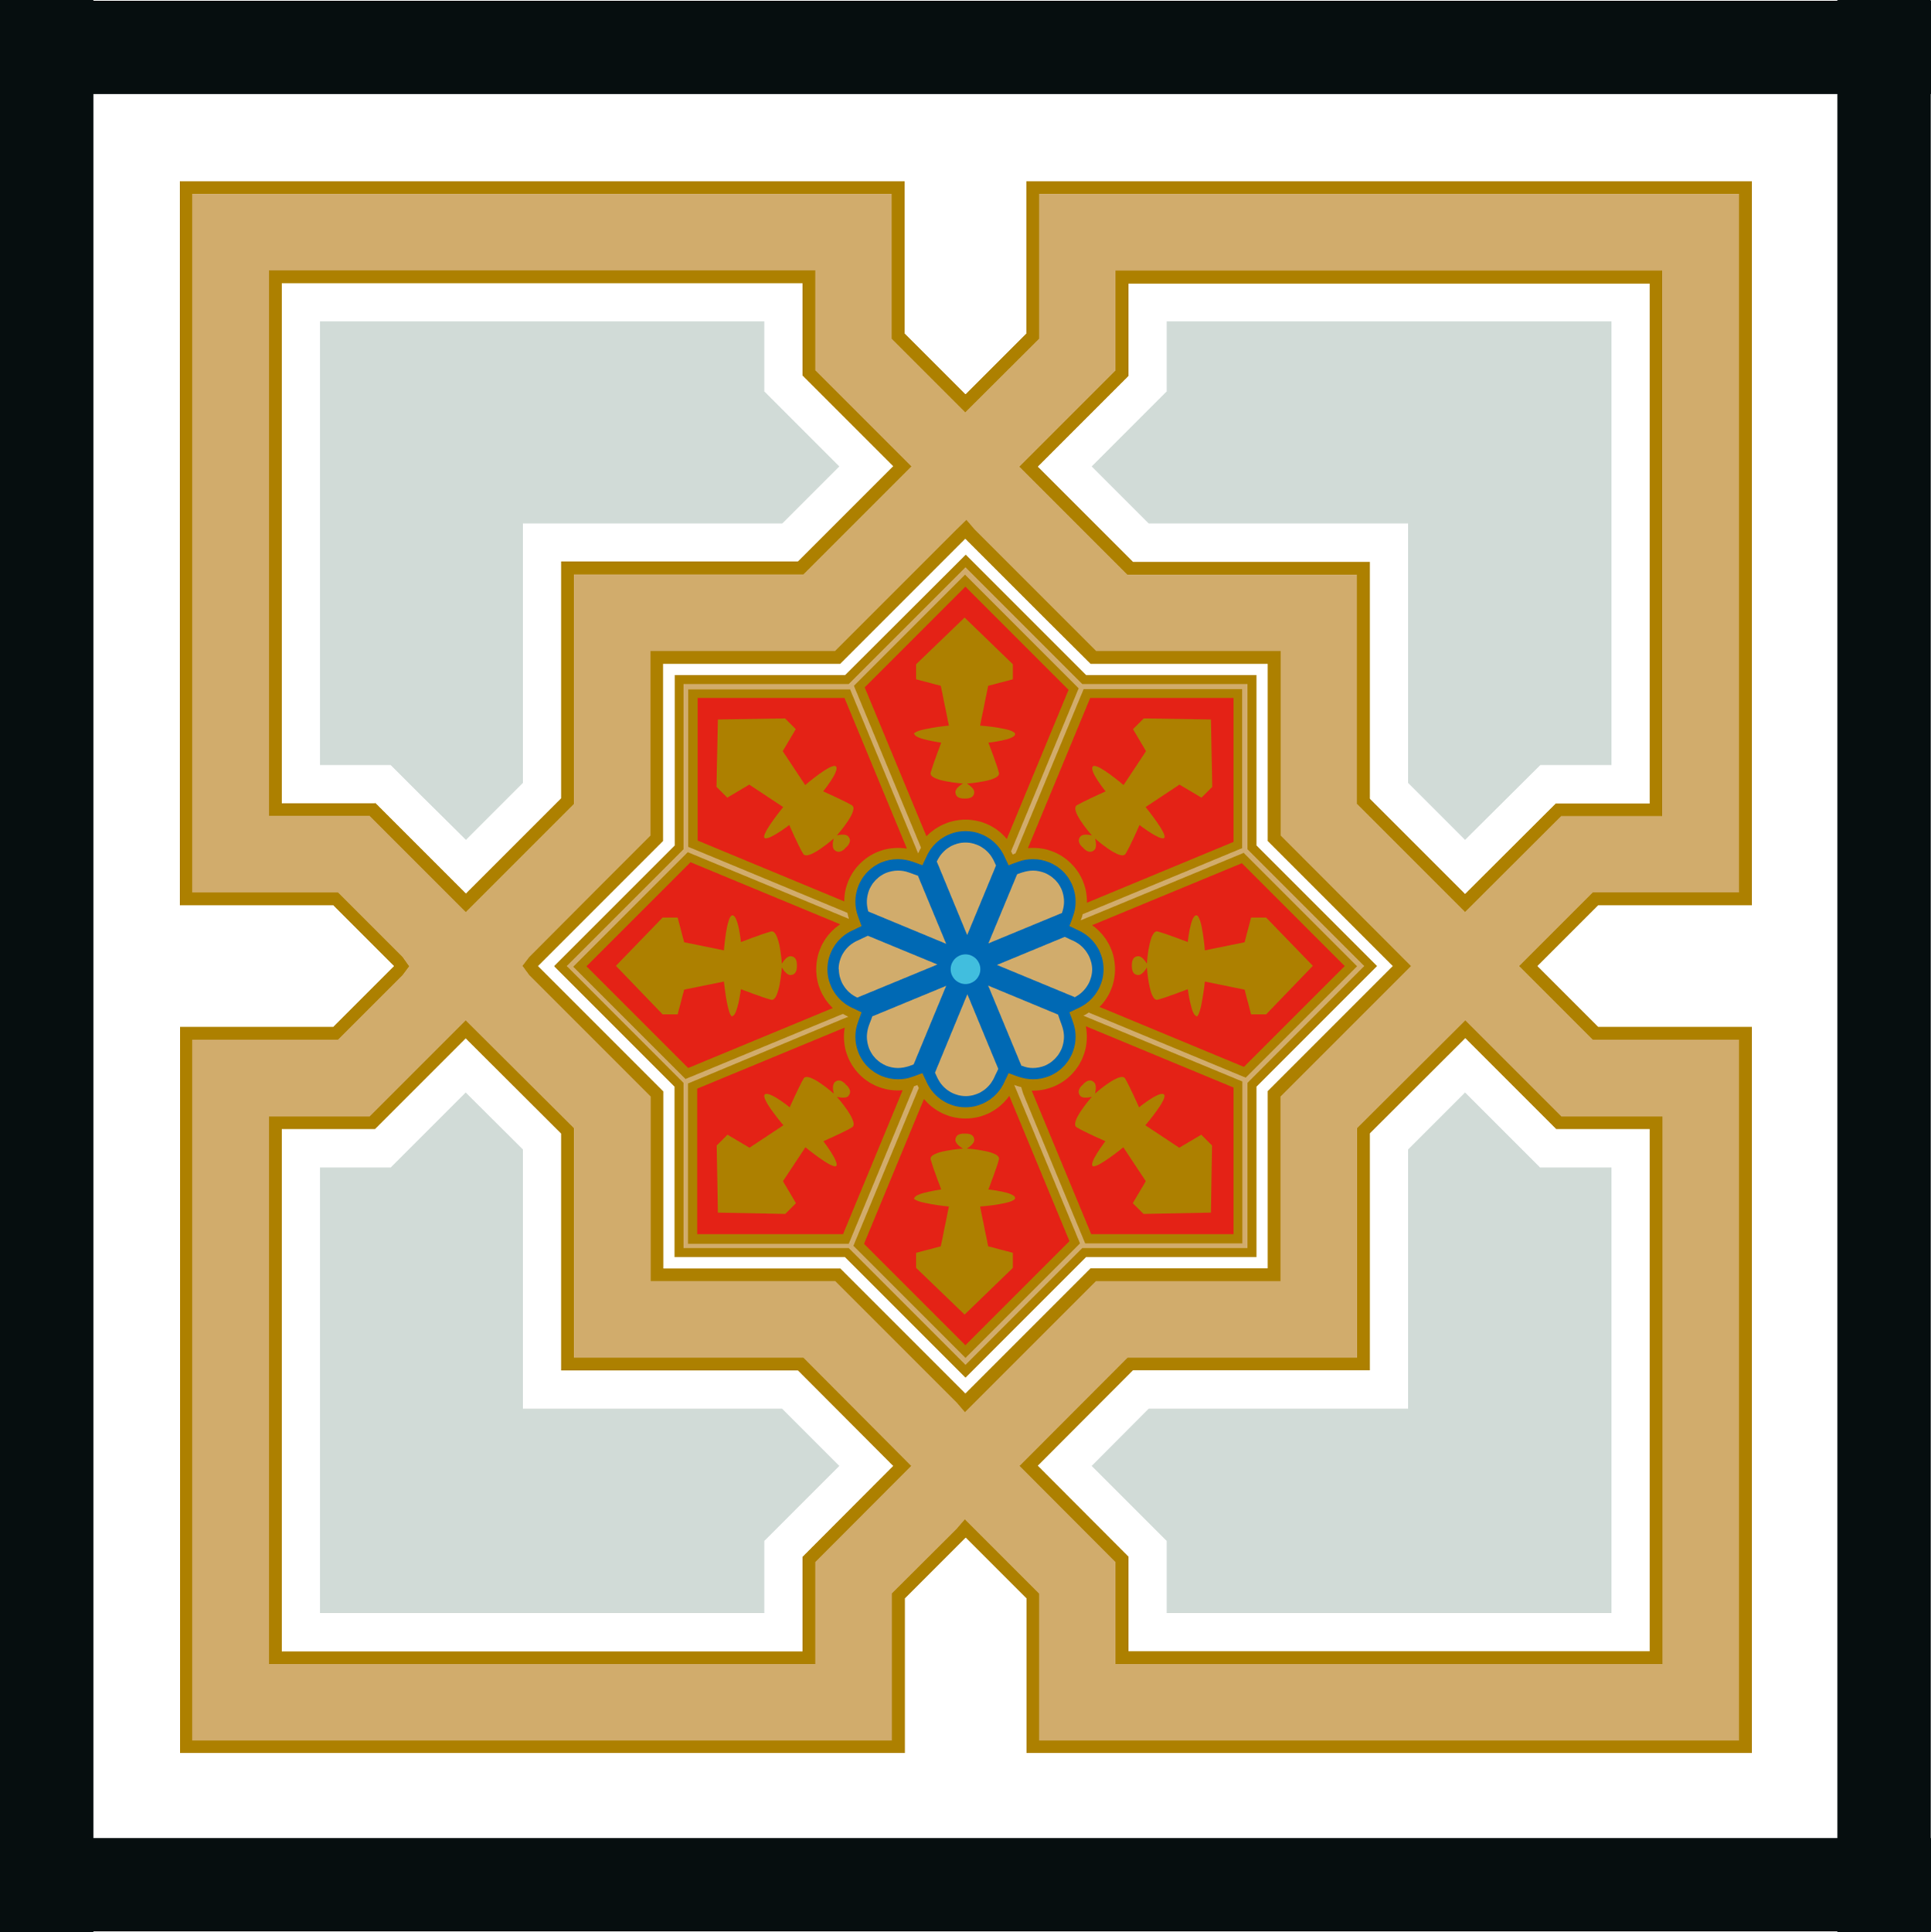 <?xml version="1.0" encoding="UTF-8"?> <svg xmlns="http://www.w3.org/2000/svg" id="_Слой_2" data-name="Слой 2" viewBox="0 0 86 86.04"><defs><style> .cls-1 { fill: #41bede; } .cls-2 { fill: #d1dbd7; } .cls-3 { fill: #0069b4; } .cls-4 { fill: #060e0f; } .cls-5 { fill: #e42216; } .cls-6 { fill: #ad8000; } .cls-7 { fill: #d1ac6c; } </style></defs><g id="Layer_1" data-name="Layer 1"><g><g><rect class="cls-4" y=".03" width="86" height="4.16"></rect><rect class="cls-4" y="81.85" width="86" height="4.16"></rect><rect class="cls-4" x="0" y="0" width="4.16" height="86.04"></rect><rect class="cls-4" x="81.83" y="0" width="4.16" height="86.04"></rect></g><g><g><path class="cls-6" d="M38.13,54.78l4.87,4.87.1-.1h0s4.78-4.77,4.78-4.77h6.89v-6.89l4.87-4.87-4.33-4.33-.54-.54v-6.89h-6.89l-4.87-4.87-.1.1h0s-4.78,4.77-4.78,4.77h-6.89v6.89l-4.87,4.87,4.87,4.87v6.89h6.89Z"></path><path class="cls-6" d="M78.01,8.07h0s-32.3,0-32.3,0v6.78l-2.71,2.71h0s0,0,0,0l-2.71-2.71v-6.78H8.01s0,0,0,0v32.24h6.83l2.71,2.71h0s0,0,0,0l-2.71,2.71h-6.82v32.33h0s32.28,0,32.28,0v-6.88l2.71-2.71h0s0,0,0,0l2.71,2.71v6.88h32.3s0,0,0,0v-32.33h-6.84l-2.71-2.71h0s0,0,0,0l2.71-2.71h6.84V8.07h0ZM16.7,35.77h-4.15V12.61h23.19v4.11l1.65,1.65h0s.33.33.33.33l2.06,2.06-4.24,4.24h-10.55v10.55l-4.24,4.24-2.39-2.39h0s-1.65-1.65-1.65-1.65ZM12.55,73.53v-23.25h4.15l4.04-4.04,4.25,4.24v10.55h10.55l4.24,4.25-4.04,4.05v4.21H12.55ZM43,62.06h0s0,0,0,0l-5.57-5.57h-7.89v-7.89l-5.58-5.58h0s0,0,0,0l3.71-3.71h0s1.86-1.86,1.86-1.86v-7.89h7.89l1.85-1.85h0s3.72-3.72,3.72-3.72h0s0,0,0,0l3.72,3.72h0s1.86,1.85,1.86,1.85h7.89v7.89l1.86,1.86h0s3.71,3.71,3.71,3.71h0s0,0,0,0l-5.57,5.57v7.89h-7.89l-5.58,5.58ZM69.3,50.28h4.17v23.25h-23.21v-4.21l-4.04-4.05,4.24-4.25h10.55v-10.55l4.25-4.24,4.04,4.04ZM69.3,35.77l-4.05,4.04-4.24-4.24v-10.55h-10.55l-4.24-4.24,4.04-4.04v-4.11h23.21v23.15h-4.17Z"></path><path class="cls-7" d="M46.28,77.52v-6.55l-3.31-3.31-.37.43-2.88,2.87v6.55H8.56v-31.21h6.49l2.88-2.88.29-.39-.29-.41-2.88-2.88h-6.49V8.63h31.15v6.45l3.28,3.28,3.29-3.28v-6.45h31.17v31.11h-6.51l-3.25,3.25h0s-.03.03-.03.03l3.28,3.28h6.51v31.21h-31.17ZM49.69,74.1h24.35v-24.38h-4.5l-4.28-4.28-4.82,4.8v10.22h-10.22l-4.81,4.82,4.27,4.28v4.54ZM11.98,74.1h24.33v-4.54l4.27-4.28-4.8-4.82h-10.22v-10.22l-4.82-4.8-4.28,4.28h-4.48v24.38ZM42.97,62.89l5.84-5.84h8.22v-8.22l5.78-5.78h0s.03-.03.03-.03l-5.8-5.81v-8.22h-8.22l-2.3-2.3-3.12-3.12-.36-.42-.44.43-5.41,5.41h-8.22v8.22l-2.25,2.25-3.15,3.16-.3.39.3.41,5.41,5.41v8.22h8.22l5.42,5.42.36.42ZM20.75,40.61l4.81-4.81v-10.22h10.22l4.81-4.81-4.28-4.28v-4.45H11.98v24.29h4.48l1.75,1.75h0s2.52,2.52,2.52,2.52ZM60.44,35.8l4.81,4.81,4.28-4.27h4.5V12.05h-24.35v4.45l-4.28,4.28,4.81,4.81h10.22v10.22Z"></path></g><polygon class="cls-5" points="25.29 43.02 25.29 43.02 25.29 43.02 30.48 37.83 30.48 30.5 37.81 30.5 43 25.31 43 25.32 43 25.31 48.19 30.5 55.52 30.5 55.52 37.83 60.71 43.02 60.7 43.02 60.71 43.02 55.52 48.21 55.52 55.54 48.19 55.54 43 60.73 43 60.73 43 60.73 37.81 55.54 30.48 55.54 30.48 48.21 25.29 43.02"></polygon><path class="cls-3" d="M43,36.64c.85,0,1.63.5,1.99,1.27l.1.21.22-.08c.24-.09.5-.13.75-.13.59,0,1.14.23,1.55.64.6.6.8,1.5.51,2.3l-.08.22.21.1c.77.36,1.27,1.14,1.27,1.99s-.5,1.63-1.27,1.99l-.21.1.08.22c.29.8.09,1.7-.51,2.3-.41.41-.96.64-1.55.64-.26,0-.51-.04-.75-.13l-.22-.08-.1.21c-.36.77-1.14,1.27-1.99,1.27s-1.63-.5-1.99-1.27l-.1-.21-.22.08c-.24.09-.5.13-.75.13-.59,0-1.14-.23-1.55-.64-.6-.6-.8-1.5-.51-2.3l.08-.22-.21-.1c-.77-.36-1.27-1.14-1.27-1.99s.5-1.63,1.27-1.99l.21-.1-.08-.22c-.29-.8-.09-1.7.51-2.3.41-.41.96-.64,1.55-.64h0c.26,0,.51.04.75.13l.22.08.1-.21c.36-.77,1.14-1.27,1.99-1.27Z"></path><g><path class="cls-7" d="M38.85,45.26l-.16.43c-.18.51-.06,1.08.32,1.46.26.26.61.41.98.41.16,0,.33-.03.48-.08l.22-.08,1.45-3.5-3.29,1.36Z"></path><path class="cls-7" d="M43.08,44.28l-1.44,3.49.11.23c.23.49.72.81,1.26.81s1.03-.32,1.26-.81l.19-.4-1.37-3.31Z"></path><path class="cls-7" d="M37.36,43.16c0,.54.32,1.03.81,1.26h.02s3.56-1.47,3.56-1.47l-3.1-1.28-.49.23c-.49.23-.81.72-.81,1.26Z"></path><path class="cls-7" d="M40.89,39l-.42-.15c-.15-.06-.32-.08-.48-.08-.37,0-.72.14-.98.41-.37.37-.49.91-.34,1.41l3.47,1.44-1.25-3.01Z"></path><path class="cls-7" d="M43.08,41.63l1.28-3.09-.1-.21c-.23-.49-.72-.81-1.26-.81s-1.03.32-1.26.81l-.02.03,1.35,3.27Z"></path><path class="cls-7" d="M45.49,47.46h.03c.15.07.31.1.48.1.37,0,.72-.14.98-.41.38-.38.51-.95.32-1.46l-.18-.51-3.11-1.29,1.48,3.57Z"></path><path class="cls-7" d="M47.3,40.66v-.02c.19-.51.07-1.08-.31-1.46-.26-.26-.61-.41-.98-.41-.16,0-.33.03-.48.08l-.23.08-1.28,3.08,3.29-1.36Z"></path><path class="cls-7" d="M47.88,44.4c.46-.24.76-.72.76-1.23s-.32-1.03-.81-1.26l-.41-.19-3.02,1.25,3.48,1.44Z"></path></g><path class="cls-6" d="M24.69,43.04h0s5.35,5.35,5.35,5.35v7.59h7.59l5.37,5.37,5.37-5.37h7.59v-7.59l5.37-5.37-5.37-5.37v-7.59h-7.59l-5.36-5.36h0s-5.37,5.36-5.37,5.36h-7.59v7.59l-5.37,5.37.02.02ZM37.55,54.96h-6.5v-6.48l6.57-2.72c-.13.74.1,1.53.67,2.1.52.52,1.23.75,1.91.69l-2.65,6.4ZM37.95,41.44l.42-.2-.16-.44c-.25-.69-.08-1.47.44-1.99.36-.36.83-.55,1.34-.55.22,0,.44.04.65.11l.44.16.2-.42c.31-.67.99-1.1,1.72-1.1s1.41.43,1.72,1.1l.2.42.44-.16c.21-.08.43-.11.65-.11.51,0,.98.2,1.34.55.52.52.69,1.3.44,1.99l-.16.44.42.2c.67.31,1.1.99,1.1,1.72s-.43,1.41-1.1,1.72l-.42.2.16.44c.25.69.08,1.47-.44,1.99-.36.36-.83.55-1.34.55-.22,0-.44-.04-.65-.11l-.44-.16-.2.42c-.31.67-.99,1.1-1.72,1.1s-1.41-.43-1.72-1.1l-.2-.42-.44.16c-.21.08-.43.11-.65.11-.51,0-.98-.2-1.34-.55-.52-.52-.69-1.3-.44-1.99l.16-.44-.42-.2c-.67-.31-1.1-.99-1.1-1.72s.43-1.41,1.1-1.72ZM43,59.91l-4.52-4.52,2.67-6.45c.44.53,1.11.87,1.85.87.81,0,1.52-.4,1.95-1.01l2.68,6.47-4.63,4.63ZM54.94,54.96h-6.34l-2.65-6.39c.63.01,1.27-.22,1.75-.7.59-.59.81-1.41.66-2.17l6.58,2.73v6.54ZM59.89,43.02l-4.49,4.49-6.43-2.67c.43-.43.69-1.03.69-1.68,0-.81-.4-1.52-1.02-1.96l6.67-2.76,4.58,4.58ZM48.55,31.08h6.39v6.41l-6.53,2.71c.01-.63-.22-1.26-.7-1.74-.53-.53-1.24-.76-1.93-.69l2.77-6.68ZM43,26.13l4.59,4.59-2.75,6.64c-.44-.53-1.1-.86-1.84-.86-.68,0-1.3.29-1.74.74l-2.75-6.63,4.48-4.48ZM31.06,31.08h6.55l2.78,6.71c-.74-.12-1.52.1-2.09.67-.46.46-.7,1.07-.7,1.68l-6.53-2.71v-6.35ZM30.74,38.39l6.68,2.77c-.65.43-1.07,1.17-1.07,2,0,.68.28,1.29.74,1.73l-6.44,2.67-4.53-4.53,4.63-4.63Z"></path><path class="cls-7" d="M37.8,55.58h-7.36v-7.36l-5.2-5.2,5.2-5.2v-7.36h7.36l5.2-5.2,5.2,5.2h7.36v7.36l5.2,5.2-5.2,5.2v7.36h-7.36l-5.2,5.2-5.2-5.2ZM38.01,55.48l4.99,4.99,5.1-5.1-2.93-7.06.04.02c.09.03.18.06.27.08l.1.32,2.75,6.64h7v-7.21l-7.08-2.93c.08-.04.17-.09.24-.14l6.99,2.9,4.96-4.96-5.05-5.05-7.25,3v-.03c.04-.08.06-.16.08-.24l7.1-2.94v-7.08h-7.06l-3.03,7.31s-.13.05-.13.05c0,0-.06-.13-.07-.14l3.01-7.26-5.06-5.06-4.95,4.95,2.99,7.21c-.04.07-.08.14-.11.21l-.02.04-3.03-7.3h-7.21v7.01l7.09,2.94c.02.09.04.18.07.27l-7.18-2.97-5.1,5.1,5,5,7.01-2.9c.07.04.15.08.22.12h.03s-7.15,2.98-7.15,2.98v7.14h7.16l2.91-7.02s.15-.05.15-.05c0,0,.05.12.06.13l-2.93,7.07Z"></path><circle class="cls-1" cx="43" cy="43.16" r=".66"></circle><g><path class="cls-6" d="M40.7,53.35c0,.22,1.56.38,1.56.38l-.36,1.77-1.1.29v.67l2.16,2.08,2.15-2.08v-.67l-1.1-.29-.36-1.77s1.56-.12,1.56-.38-1.19-.38-1.19-.38c0,0,.37-.96.47-1.34.09-.36-1.25-.47-1.42-.48,0,0,0,0,0-.01.07-.04.32-.21.32-.37,0-.19-.14-.29-.38-.29-.02,0-.03,0-.04,0-.01,0-.03,0-.04,0-.24,0-.38.1-.38.29s.34.38.34.38c0,0-1.54.1-1.44.48s.47,1.34.47,1.34c0,0-1.19.16-1.19.38Z"></path><path class="cls-6" d="M40.7,32.69c0-.22,1.56-.38,1.56-.38l-.36-1.77-1.1-.29v-.67l2.16-2.08,2.15,2.08v.67l-1.1.29-.36,1.77s1.56.12,1.56.38-1.19.38-1.19.38c0,0,.37.96.47,1.34.09.36-1.25.47-1.42.48,0,0,0,0,0,.01.07.04.32.21.32.37,0,.19-.14.29-.38.29-.02,0-.03,0-.04,0-.01,0-.03,0-.04,0-.24,0-.38-.1-.38-.29s.34-.38.34-.38c0,0-1.54-.1-1.44-.48s.47-1.34.47-1.34c0,0-1.19-.16-1.19-.38Z"></path></g><g><path class="cls-6" d="M48.66,51.92c.16.16,1.37-.83,1.37-.83l1,1.51-.58.98.48.48,3-.06.05-2.99-.48-.48-.98.58-1.51-1s1.02-1.19.83-1.37-1.11.57-1.11.57c0,0-.42-.94-.62-1.28-.19-.32-1.21.55-1.34.67,0,0,0,0,0-.01.02-.08.08-.37-.04-.49-.14-.14-.31-.1-.48.07-.01.01-.02.03-.02.04-.01,0-.03.01-.04.02-.17.17-.2.34-.07.48s.51.03.51.03c0,0-1.02,1.15-.68,1.36s1.28.62,1.28.62c0,0-.73.95-.57,1.11Z"></path><path class="cls-6" d="M34.05,37.31c-.16-.16.83-1.37.83-1.37l-1.51-1-.98.58-.48-.48.06-3,2.99-.05.48.48-.58.98,1,1.51s1.19-1.02,1.37-.83-.57,1.11-.57,1.11c0,0,.94.42,1.28.62.32.19-.55,1.21-.67,1.34,0,0,0,0,.01,0,.08-.02.37-.08.49.04.14.14.1.31-.07.48-.01.01-.03.02-.04.02,0,.01-.01.03-.02.04-.17.17-.34.2-.48.07s-.03-.51-.03-.51c0,0-1.15,1.02-1.36.68s-.62-1.28-.62-1.28c0,0-.95.73-1.11.57Z"></path></g><g><path class="cls-6" d="M53.28,45.27c.22,0,.38-1.56.38-1.56l1.77.36.29,1.1h.67s2.08-2.16,2.08-2.16l-2.08-2.15h-.67s-.29,1.1-.29,1.1l-1.77.36s-.12-1.56-.38-1.56-.38,1.19-.38,1.19c0,0-.96-.37-1.34-.47-.36-.09-.47,1.25-.48,1.42,0,0,0,0-.01,0-.04-.07-.21-.32-.37-.32-.19,0-.29.14-.29.38,0,.02,0,.03,0,.04,0,.01,0,.03,0,.04,0,.24.1.38.29.38s.38-.34.38-.34c0,0,.1,1.54.48,1.44s1.34-.47,1.34-.47c0,0,.16,1.19.38,1.19Z"></path><path class="cls-6" d="M32.62,45.27c-.22,0-.38-1.56-.38-1.56l-1.77.36-.29,1.1h-.67s-2.08-2.16-2.08-2.16l2.08-2.15h.67l.29,1.1,1.77.36s.12-1.56.38-1.56.38,1.19.38,1.19c0,0,.96-.37,1.34-.47.36-.09.47,1.25.48,1.42,0,0,0,0,.01,0,.04-.07.21-.32.37-.32.19,0,.29.14.29.38,0,.02,0,.03,0,.04,0,.01,0,.03,0,.04,0,.24-.1.38-.29.38s-.38-.34-.38-.34c0,0-.1,1.54-.48,1.44s-1.34-.47-1.34-.47c0,0-.16,1.19-.38,1.19Z"></path></g><g><path class="cls-6" d="M51.85,37.31c.16-.16-.83-1.37-.83-1.37l1.51-1,.98.58.48-.48-.06-3-2.99-.05-.48.48.58.98-1,1.51s-1.19-1.02-1.37-.83.57,1.11.57,1.11c0,0-.94.42-1.28.62-.32.19.55,1.21.67,1.34,0,0,0,0-.01,0-.08-.02-.37-.08-.49.04-.14.14-.1.31.07.48.01.01.03.02.04.02,0,.01.01.03.02.04.17.17.34.2.48.07s.03-.51.03-.51c0,0,1.15,1.02,1.36.68s.62-1.28.62-1.28c0,0,.95.73,1.11.57Z"></path><path class="cls-6" d="M37.24,51.92c-.16.16-1.37-.83-1.37-.83l-1,1.51.58.98-.48.48-3-.06-.05-2.99.48-.48.98.58,1.51-1s-1.02-1.19-.83-1.37,1.11.57,1.11.57c0,0,.42-.94.62-1.28.19-.32,1.21.55,1.34.67,0,0,0,0,0-.01-.02-.08-.08-.37.04-.49.14-.14.31-.1.48.07.01.01.02.03.02.04.01,0,.03.01.04.02.17.17.2.34.07.48s-.51.03-.51.03c0,0,1.02,1.15.68,1.36s-1.28.62-1.28.62c0,0,.73.95.57,1.11Z"></path></g><polygon class="cls-2" points="71.77 71.83 71.77 51.99 68.59 51.99 65.25 48.65 62.71 51.19 62.71 62.73 51.16 62.73 48.62 65.28 51.96 68.62 51.96 71.83 71.77 71.83"></polygon><polygon class="cls-2" points="34.04 71.83 34.04 68.62 37.38 65.28 34.83 62.73 23.29 62.73 23.29 51.19 20.74 48.65 17.4 51.99 14.25 51.99 14.25 71.83 34.04 71.83"></polygon><polygon class="cls-2" points="65.25 37.4 68.6 34.07 71.77 34.07 71.77 14.31 51.96 14.31 51.96 17.43 48.62 20.77 51.16 23.31 62.71 23.31 62.71 34.86 65.25 37.4"></polygon><polygon class="cls-2" points="19.56 36.22 20.75 37.4 23.29 34.86 23.29 23.31 34.84 23.31 37.38 20.77 34.04 17.43 34.04 14.31 14.25 14.31 14.25 34.07 17.4 34.07 18.76 35.43 19.56 36.22"></polygon></g></g></g></svg> 